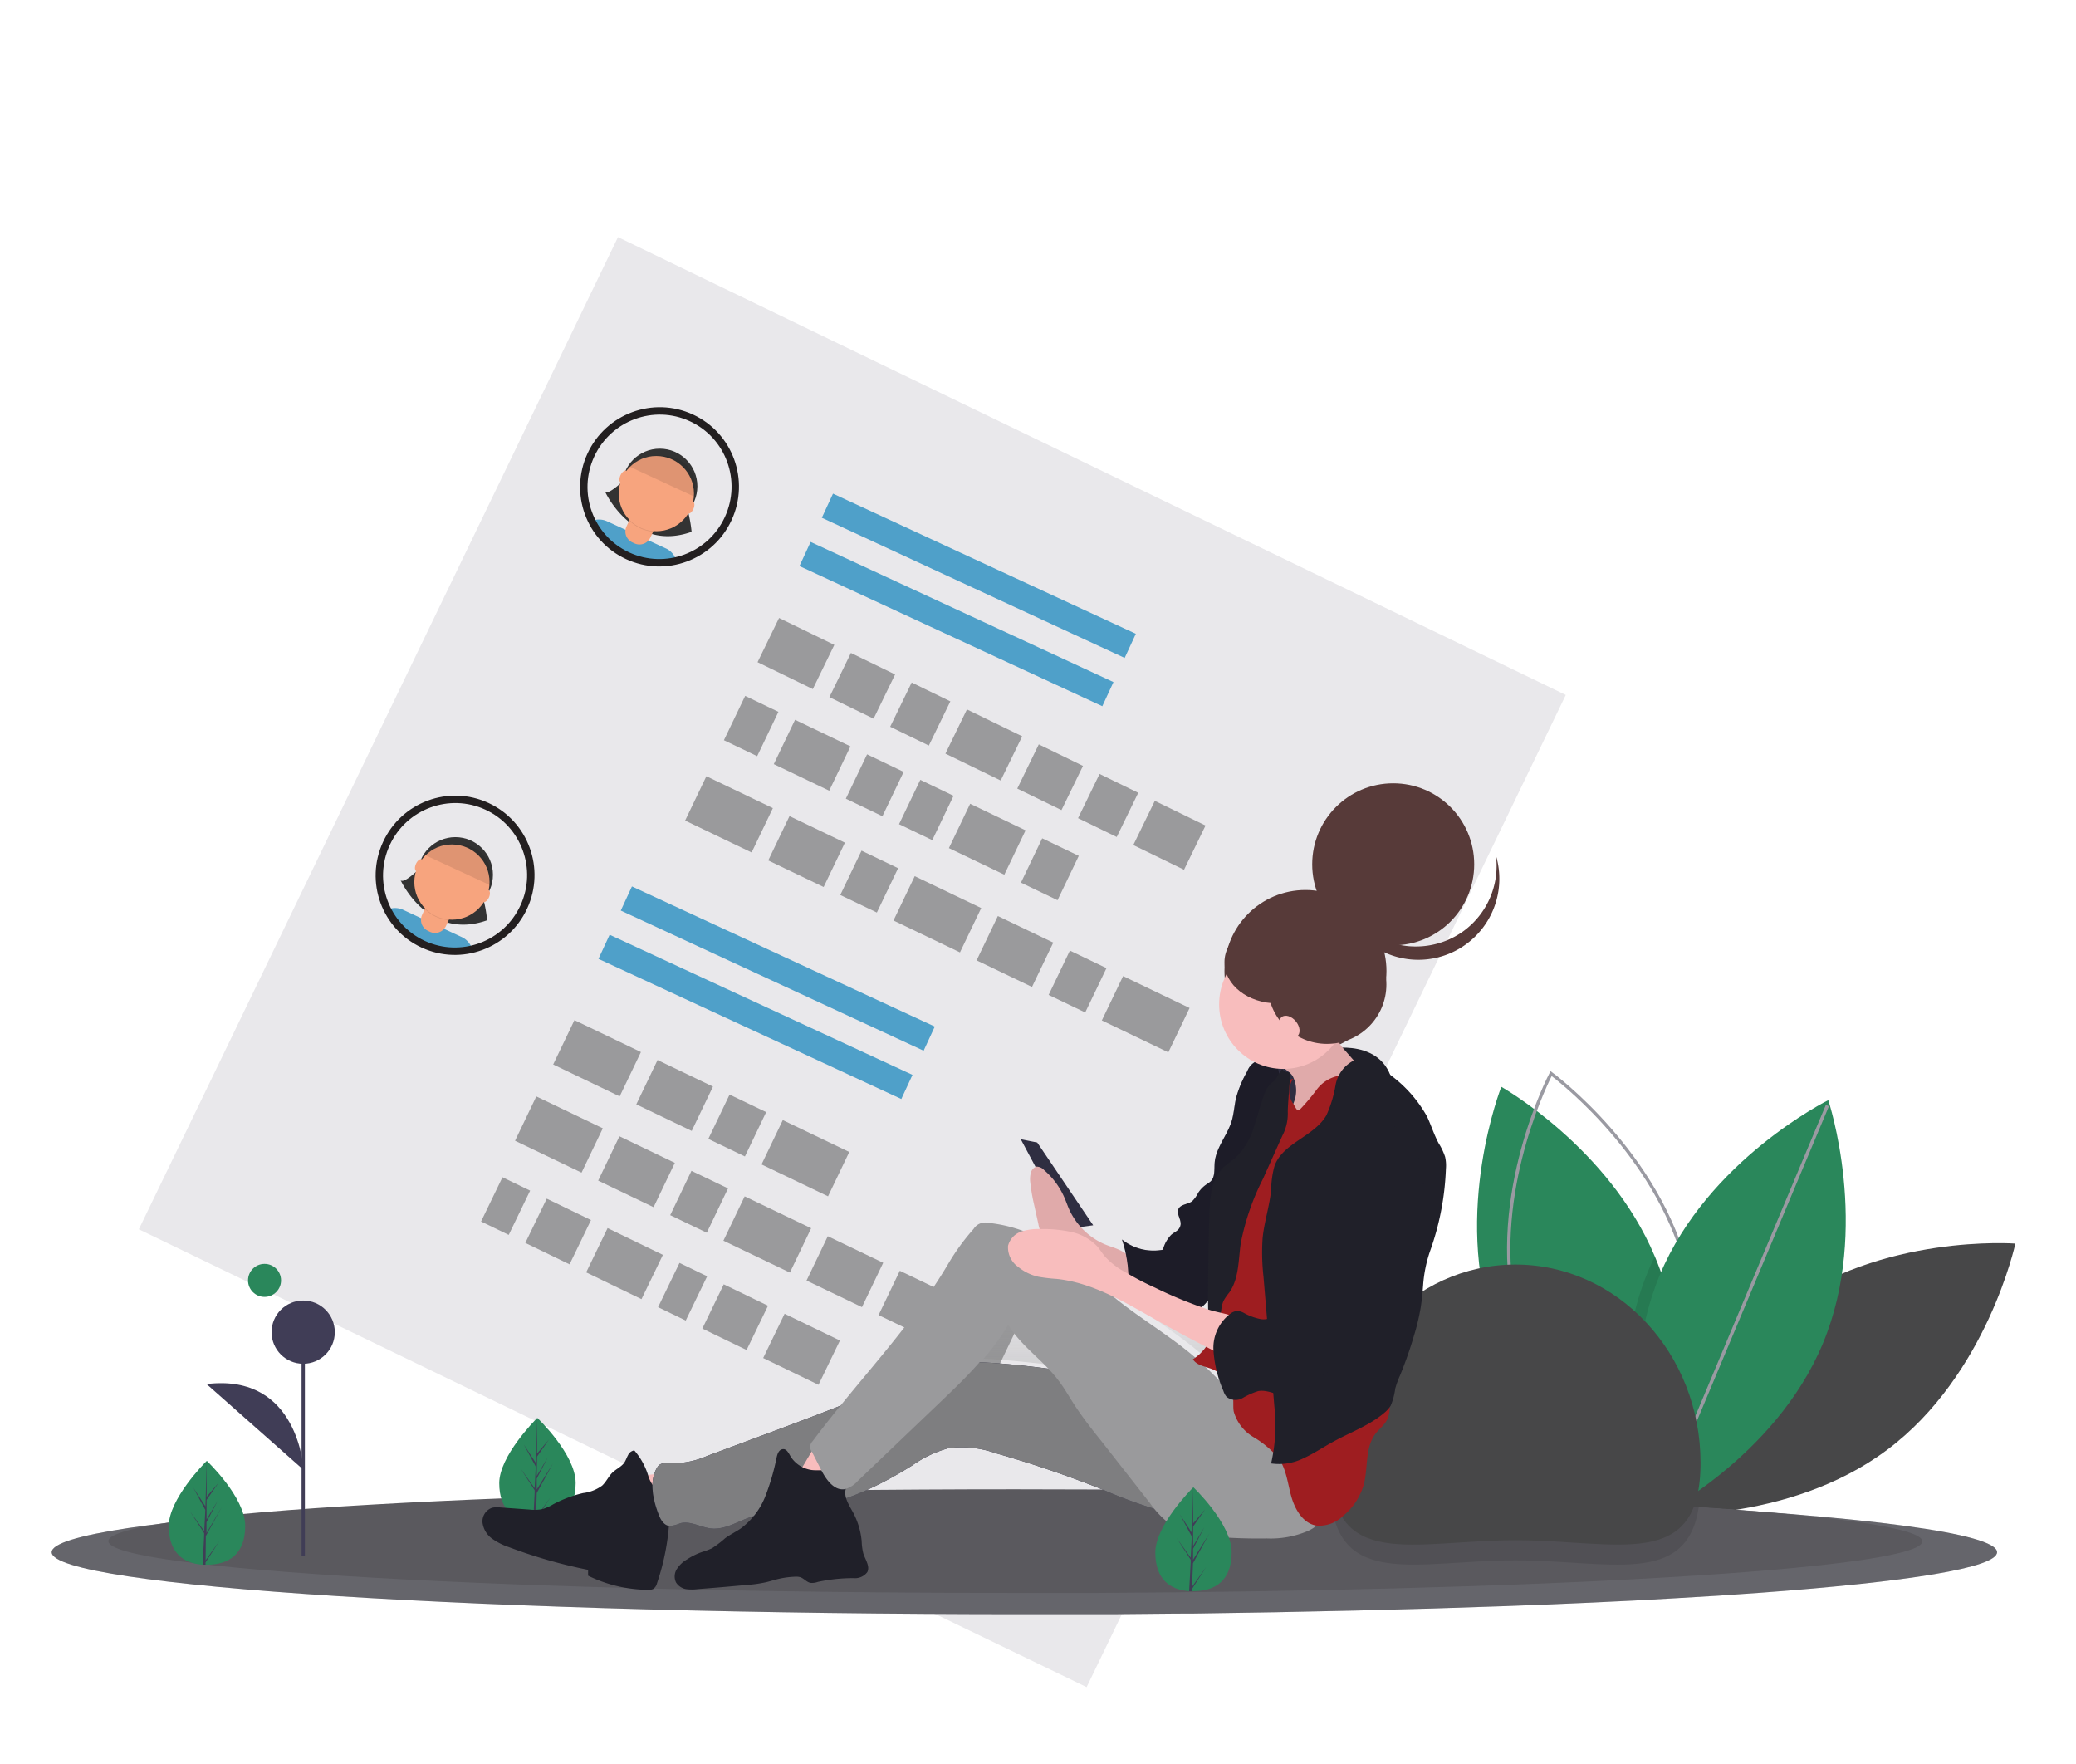 <svg id="Layer_1" data-name="Layer 1" xmlns="http://www.w3.org/2000/svg" xmlns:xlink="http://www.w3.org/1999/xlink" viewBox="0 0 280.39 238.26"><defs><style>.cls-1{fill:#e9e8eb;}.cls-10,.cls-2,.cls-3,.cls-4,.cls-5{fill:none;stroke-miterlimit:10;}.cls-2,.cls-3,.cls-4,.cls-5{stroke:#9a9a9c;stroke-width:6.64px;}.cls-2{stroke-dasharray:8.3 2.49 6.64 2.49 5.81 2.49;}.cls-3{stroke-dasharray:4.98 2.49 8.3 2.49 5.48 2.49;}.cls-4{stroke-dasharray:9.96 2.49 8.3 2.49 5.48 2.49;}.cls-5{stroke-dasharray:4.15 2.49 6.64 2.49 8.3 2.49;}.cls-6{fill:#4fa0c9;}.cls-7{fill:#333;}.cls-8{fill:#f7a47e;}.cls-9{opacity:0.1;}.cls-14,.cls-23,.cls-9{isolation:isolate;}.cls-10{stroke:#231f20;}.cls-11{fill:#474748;}.cls-12{fill:#2a875b;}.cls-13{fill:#9a9aa2;}.cls-14{opacity:0.34;}.cls-15{fill:#5a595e;}.cls-16{fill:#403d56;}.cls-17{fill:url(#linear-gradient);}.cls-18{fill:#202029;}.cls-19{fill:#573a39;}.cls-20{fill:#2f2e41;}.cls-21{fill:#f8bdbd;}.cls-22{fill:#7e7e80;}.cls-23{opacity:0.39;}.cls-24{fill:#9a9a9c;}.cls-25{fill:#9e1d20;}</style><linearGradient id="linear-gradient" x1="154.94" y1="-4143.68" x2="154.94" y2="-4132.18" gradientTransform="matrix(1, 0, 0, -1, -5.73, -3957.64)" gradientUnits="userSpaceOnUse"><stop offset="0" stop-color="gray" stop-opacity="0.25"/><stop offset="0.54" stop-color="gray" stop-opacity="0.12"/><stop offset="1" stop-color="gray" stop-opacity="0.1"/></linearGradient></defs><title>page-office</title><rect class="cls-1" x="40.72" y="58.86" width="148.8" height="142.16" transform="translate(-51.96 177.08) rotate(-64.22)"/><line class="cls-2" x1="103.77" y1="86.44" x2="161.37" y2="114.47"/><line class="cls-3" x1="99.21" y1="96.97" x2="146.41" y2="119.6"/><line class="cls-4" x1="93.97" y1="107.82" x2="160.01" y2="139.49"/><line class="cls-4" x1="76.15" y1="140.76" x2="115.16" y2="159.47"/><line class="cls-4" x1="71" y1="151.06" x2="135.98" y2="182.22"/><line class="cls-5" x1="66.42" y1="161.97" x2="112.51" y2="184.27"/><rect class="cls-6" x="130.41" y="55.22" width="3.59" height="45.07" transform="translate(6.12 165.09) rotate(-65.17)"/><rect class="cls-6" x="127.39" y="61.74" width="3.59" height="45.07" transform="translate(-1.55 166.13) rotate(-65.17)"/><path class="cls-6" d="M90.06,74.12,82,70.4a2.64,2.64,0,0,0-2.44.13A13.31,13.31,0,0,0,91.43,76.1,2.64,2.64,0,0,0,90.06,74.12Z"/><path class="cls-7" d="M85,64.15S82.22,67,81.73,66.41c0,0,3.72,8.23,11.68,5.41a18.1,18.1,0,0,0-.92-4.2Z"/><circle class="cls-7" cx="89.11" cy="65.67" r="5.08"/><path class="cls-8" d="M85.55,70l2.54,1.18a.37.37,0,0,1,.18.49h0l-.42.91a1.62,1.62,0,0,1-2.16.8h0l-.28-.13a1.62,1.62,0,0,1-.79-2.16l.42-.91a.36.36,0,0,1,.49-.18h0Z"/><path class="cls-9" d="M85,70.3a5,5,0,0,0,3.22,1.49l.18-.39-3.21-1.49Z"/><circle class="cls-8" cx="88.65" cy="66.66" r="5.08"/><ellipse class="cls-8" cx="84.23" cy="64.38" rx="0.89" ry="0.47" transform="translate(-9.57 113.79) rotate(-65.17)"/><ellipse class="cls-8" cx="93.22" cy="68.54" rx="0.89" ry="0.47" transform="translate(-8.13 124.37) rotate(-65.17)"/><path class="cls-9" d="M85,63l8.78,4.07s.89-3.9-2.54-5.2A6.55,6.55,0,0,0,85,63Z"/><ellipse class="cls-10" cx="89.08" cy="65.75" rx="10.26" ry="10.22" transform="translate(-8 118.98) rotate(-65.17)"/><rect class="cls-6" x="103.26" y="108.26" width="3.59" height="45.07" transform="translate(-57.77 171.22) rotate(-65.17)"/><rect class="cls-6" x="100.24" y="114.79" width="3.59" height="45.07" transform="translate(-65.44 172.26) rotate(-65.17)"/><path class="cls-6" d="M62.44,126.58l-8-3.72A2.63,2.63,0,0,0,52,123a13.31,13.31,0,0,0,11.86,5.57A2.65,2.65,0,0,0,62.44,126.58Z"/><path class="cls-7" d="M57.37,116.61s-2.76,2.88-3.26,2.26c0,0,3.73,8.23,11.68,5.41a17.13,17.13,0,0,0-.92-4.2Z"/><circle class="cls-7" cx="61.5" cy="118.13" r="5.08"/><path class="cls-8" d="M57.94,122.46l2.53,1.18a.37.37,0,0,1,.19.49h0l-.42.91a1.63,1.63,0,0,1-2.16.8h0l-.27-.13a1.63,1.63,0,0,1-.8-2.16l.42-.91a.37.37,0,0,1,.5-.18h0Z"/><path class="cls-9" d="M57.39,122.76a5,5,0,0,0,3.22,1.49l.18-.39-3.22-1.49Z"/><circle class="cls-8" cx="61.04" cy="119.12" r="5.08"/><ellipse class="cls-8" cx="56.61" cy="116.84" rx="0.89" ry="0.47" transform="translate(-73.2 119.16) rotate(-65.17)"/><ellipse class="cls-8" cx="65.61" cy="121" rx="0.89" ry="0.47" transform="translate(-71.76 129.74) rotate(-65.17)"/><path class="cls-9" d="M57.37,115.45l8.79,4.07s.89-3.9-2.54-5.2A6.57,6.57,0,0,0,57.37,115.45Z"/><ellipse class="cls-10" cx="61.47" cy="118.21" rx="10.26" ry="10.22" transform="translate(-71.63 124.35) rotate(-65.17)"/><path class="cls-11" d="M240.57,176.68c-13.52,10.11-17.33,27.86-17.33,27.86s18.1,1.37,31.62-8.73,17.34-27.87,17.34-27.87S254.09,166.57,240.57,176.68Z"/><path class="cls-12" d="M223.25,204.37l-.56-.33c-.29-.18-.68-.42-1.16-.74-4.24-2.8-15.25-11-19.76-23.73-5.65-15.91,1-32.8,1-32.8s14.54,8.18,20.72,22.87c.27.63.52,1.28.76,1.93,4.91,13.84.5,28.43-.73,32C223.36,204.09,223.25,204.37,223.25,204.37Z"/><path class="cls-13" d="M223.31,204.87l-.2-.15c-.15-.1-14.83-10.88-18.6-27.22s4.7-32.46,4.79-32.62l.12-.23.2.15c.15.11,14.82,10.89,18.59,27.23h0c3.78,16.34-4.69,32.46-4.78,32.62Zm-13.74-59.55c-1,2-8.11,17-4.62,32.08s16.4,25.43,18.21,26.8c1-2,8.11-17,4.62-32.07h0C224.29,157,211.37,146.7,209.57,145.32Z"/><path class="cls-9" d="M223.54,203.55l-.85.49-.81.43s-.14-.41-.35-1.17c-1.14-4.11-4.42-18.46,1.07-31.64.29-.69.59-1.36.91-2,.27.63.52,1.28.76,1.93C229.18,185.41,224.77,200,223.54,203.55Z"/><path class="cls-12" d="M246.21,181.41C239.73,197,223.45,205,223.45,205s-5.77-17.22.72-32.8,22.76-23.63,22.76-23.63S252.7,165.83,246.21,181.41Z"/><rect class="cls-13" x="205.22" y="176.72" width="59.97" height="0.45" transform="translate(-18.95 325.39) rotate(-67.24)"/><path class="cls-13" d="M269.73,209.62c0,2.09-12,4-31.89,5.47q-5.43.41-11.6.75-5.33.32-11.16.58-5.66.26-11.74.48c-12.82.46-27,.8-42,1-3.65,0-7.36.07-11.11.09-3.9,0-7.86,0-11.85,0-72.57,0-131.4-3.74-131.4-8.37s58.83-8.37,131.4-8.37c31.24,0,59.93.7,82.48,1.85l2.47.13h0C251.71,204.77,269.73,207.06,269.73,209.62Z"/><path class="cls-14" d="M269.73,209.62c0,2.09-12,4-31.89,5.47q-5.43.41-11.6.75-5.33.32-11.16.58-5.66.26-11.74.48c-12.82.46-27,.8-42,1-3.65,0-7.36.07-11.11.09-3.9,0-7.86,0-11.85,0-72.57,0-131.4-3.74-131.4-8.37s58.83-8.37,131.4-8.37c31.24,0,59.93.7,82.48,1.85l2.47.13h0C251.71,204.77,269.73,207.06,269.73,209.62Z"/><path class="cls-15" d="M259.64,208.15c0,1.75-11.21,3.34-29.74,4.57-3.37.22-7,.43-10.81.63q-5,.26-10.41.48-5.27.22-10.94.4c-12,.39-25.16.67-39.2.81l-10.35.08c-3.64,0-7.33,0-11.05,0-67.65,0-122.5-3.14-122.5-7s54.85-7,122.5-7c15,0,29.29.15,42.54.44h0c12.53.26,24.1.64,34.32,1.11l2.29.11h0c4.68.23,9.06.47,13.09.74h.14C248.3,204.79,259.64,206.39,259.64,208.15Z"/><path class="cls-9" d="M229.44,203.55c-1.65,10.78-12.11,7.17-24.76,7.17-13.37,0-24.28,4-25-9.13,12.53.26,24.1.64,34.32,1.11l2.29.11h0C221,203,225.41,203.28,229.44,203.55Z"/><path class="cls-12" d="M77.75,200.27c0,3.88-2.31,5.24-5.16,5.24h-.2l-.39,0c-2.57-.18-4.57-1.61-4.57-5.22s4.78-8.46,5.14-8.81h0l0,0S77.75,196.38,77.75,200.27Z"/><path class="cls-16" d="M72.4,204.92l1.89-2.64-1.89,2.93v.3l-.39,0,.2-3.89v0h0l0-.37-1.9-2.94,1.9,2.66V201l.15-2.94-1.62-3,1.64,2.52.16-6.09v0l0,4.8,1.62-1.91-1.62,2.32-.05,2.63L74,196.78l-1.51,2.91,0,1.46,2.19-3.51-2.19,4Z"/><path class="cls-11" d="M179.68,197.55c0-14.79,11.19-26.78,25-26.78s25,12,25,26.78S218.48,208,204.68,208,179.68,212.34,179.68,197.55Z"/><rect class="cls-16" x="40.73" y="179.9" width="0.45" height="30.17"/><circle class="cls-16" cx="40.95" cy="179.9" r="4.27"/><path class="cls-16" d="M41,198.5s-.61-13.11-13.1-11.59"/><path class="cls-17" d="M165.18,184.87c.11.39.23.78.37,1.17-.6-.58-1.18-1.19-1.78-1.77.24.08.48.15.7.24A4.3,4.3,0,0,1,165.18,184.87Zm-2.89-2c-3.51-3-7.58-5.42-11.18-8.38,2,1,3.88,2.1,5.78,3.18q3.38,1.92,6.82,3.69A5.37,5.37,0,0,1,162.29,182.91Zm1.5-7.69.17-.17c0,.43,0,.84,0,1.21l-.94-.32a6.47,6.47,0,0,0,.76-.72Zm-30.93,8.27a28.43,28.43,0,0,0,3.75-5.35c1.39,2.44,3.66,4.2,5.58,6.24C139.09,184,136,183.63,132.86,183.49Z"/><path class="cls-12" d="M33.12,206.07c0,3.89-2.31,5.24-5.17,5.24h-.19l-.39,0c-2.58-.18-4.58-1.61-4.58-5.22s4.78-8.46,5.14-8.81h0l0,0S33.12,202.18,33.12,206.07Z"/><path class="cls-16" d="M27.77,210.72l1.88-2.64L27.76,211v.3l-.39,0,.2-3.89v0h0l0-.37-1.9-2.93,1.91,2.66v.07l.15-2.93-1.62-3,1.64,2.52.16-6.09v0l0,4.8,1.61-1.9-1.62,2.32,0,2.63,1.51-2.53-1.52,2.91,0,1.47L30,203.44l-2.2,4Z"/><circle class="cls-12" cx="35.73" cy="172.91" r="2.23"/><path class="cls-18" d="M179.23,141.67s8.1-1.79,9,5.35-4.3,8.49-4.3,8.49l-3.29.89-12.72-3.35,1.79-5.13Z"/><circle class="cls-19" cx="176.32" cy="131.13" r="10.94"/><polygon class="cls-20" points="137.87 153.85 140.09 154.29 147.65 165.47 144.32 165.92 137.87 153.85"/><path class="cls-21" d="M84.1,199.19A44.25,44.25,0,0,0,86.31,205a55.3,55.3,0,0,0,7.37-2.1,19.06,19.06,0,0,0-1.53-2.09,7.37,7.37,0,0,0-2.08-1.6,5.87,5.87,0,0,0-2.54,0C86.39,199.19,85.25,199.21,84.1,199.19Z"/><path class="cls-18" d="M90.08,202.18a4.66,4.66,0,0,1-2.52-2.87,9.32,9.32,0,0,0-1.89-3.44,1.12,1.12,0,0,0-.85.65c-.18.32-.29.69-.5,1-.41.58-1.12.87-1.62,1.36s-.83,1.25-1.38,1.75a5.44,5.44,0,0,1-2.57,1,16.58,16.58,0,0,0-4,1.5,6.87,6.87,0,0,1-1.49.67,5.64,5.64,0,0,1-1.74.06l-4-.29a3,3,0,0,0-1.07.05,1.94,1.94,0,0,0-1.28,2,3.15,3.15,0,0,0,1.27,2.15,8.61,8.61,0,0,0,2.28,1.16A68,68,0,0,0,79.43,212v.79a18.71,18.71,0,0,0,8.18,1.91,1.41,1.41,0,0,0,.61-.11,1.29,1.29,0,0,0,.52-.79,31.91,31.91,0,0,0,1.67-8.71,6.75,6.75,0,0,0-.17-2.24c-.22-.72.53-.42-.16-.7"/><path class="cls-20" d="M167,187.07c-11.89.71-23.63-2.77-35.53-3.14a17.69,17.69,0,0,0-4.42.28,22,22,0,0,0-4.37,1.7c-6.38,3-13,5.42-19.57,7.88l-7.58,2.82a11.67,11.67,0,0,1-4.69,1c-.72-.05-1.61-.15-2,.45-1.24,1.82-.65,4.5.16,6.55.26.67.71,1.39,1.42,1.46a4.23,4.23,0,0,0,1.45-.36c1.37-.37,2.75.55,4.17.7,1.75.19,3.38-.81,5-1.42,2.75-1,5.75-1,8.63-1.46,4.84-.81,9.32-3,13.51-5.61a15.71,15.71,0,0,1,5-2.37,13.91,13.91,0,0,1,6.34.71,147.92,147.92,0,0,1,14.53,4.95,66.91,66.91,0,0,0,7.59,2.77,27.48,27.48,0,0,0,17-1c1.9-.75,4-2.08,4.07-4.13.07-1.17-.84-2.21-1.45-3.21-.39-.64-.78-1.28-1.2-1.9C173,190.8,170.56,186.85,167,187.07Z"/><path class="cls-22" d="M167,187.07c-11.89.71-23.63-2.77-35.53-3.14a17.69,17.69,0,0,0-4.42.28,22,22,0,0,0-4.37,1.7c-6.38,3-13,5.42-19.57,7.88l-7.58,2.82a11.67,11.67,0,0,1-4.69,1c-.72-.05-1.61-.15-2,.45-1.24,1.82-.65,4.5.16,6.55.26.67.71,1.39,1.42,1.46a4.23,4.23,0,0,0,1.45-.36c1.37-.37,2.75.55,4.17.7,1.75.19,3.38-.81,5-1.42,2.75-1,5.75-1,8.63-1.46,4.84-.81,9.32-3,13.51-5.61a15.71,15.71,0,0,1,5-2.37,13.91,13.91,0,0,1,6.34.71,147.92,147.92,0,0,1,14.53,4.95,66.91,66.91,0,0,0,7.59,2.77,27.48,27.48,0,0,0,17-1c1.9-.75,4-2.08,4.07-4.13.07-1.17-.84-2.21-1.45-3.21-.39-.64-.78-1.28-1.2-1.9C173,190.8,170.56,186.85,167,187.07Z"/><path class="cls-21" d="M106.91,199.77c1.86.63,3.74,1.22,5.63,1.75,1.06-1.74,3-3,3.49-4.94a.42.42,0,0,0,0-.27.43.43,0,0,0-.21-.19,10.48,10.48,0,0,0-4.41-1.29c-1.22-.07-1.77,1.2-2.33,2.1C108.86,197.29,107.41,199.94,106.91,199.77Z"/><path class="cls-18" d="M109.52,198.5a4,4,0,0,1-2.73-1.8c-.27-.46-.55-1.07-1.07-1s-.71.61-.82,1.09a31.14,31.14,0,0,1-1.54,5.29,9.89,9.89,0,0,1-3.28,4.31c-.69.48-1.46.84-2.14,1.34a14,14,0,0,1-1.8,1.37,10.83,10.83,0,0,1-1.38.51,9.32,9.32,0,0,0-2,1,3.91,3.91,0,0,0-1.34,1.28,1.86,1.86,0,0,0-.12,1.8,2,2,0,0,0,1.32.91,6,6,0,0,0,1.64,0c2.17-.16,4.33-.35,6.5-.55a18,18,0,0,0,2.72-.38c.47-.11.94-.26,1.41-.38a11.51,11.51,0,0,1,2.47-.36,2.15,2.15,0,0,1,.72.06c.51.17.86.67,1.38.77a2.33,2.33,0,0,0,1-.13,22.71,22.71,0,0,1,4.81-.51,2.08,2.08,0,0,0,1.87-.81c.4-.79-.27-1.68-.54-2.53a7.71,7.71,0,0,1-.22-1.66,10.15,10.15,0,0,0-1.2-3.94c-.55-1-1.3-2.14-.91-3.22a2.89,2.89,0,0,0,.36-1.11C114.52,198.11,110.52,198.71,109.52,198.5Z"/><path class="cls-21" d="M149.13,168a9.34,9.34,0,0,1-4.74-4.71c-.2-.45-.36-.92-.55-1.37A10.35,10.35,0,0,0,141,158a1.34,1.34,0,0,0-1-.45,1.14,1.14,0,0,0-.77.83,3.38,3.38,0,0,0-.08,1.27,24.9,24.9,0,0,0,.51,3l.58,2.62a4.67,4.67,0,0,0,.36,1.17,4.17,4.17,0,0,0,1,1.16c.52.48,1.06,1,1.6,1.41a4.42,4.42,0,0,0,2.78,1.24,15.27,15.27,0,0,1,6.75,2.61s0-1.76,0-2a2.53,2.53,0,0,0-.51-1.41C151.34,168.66,150.07,168.42,149.13,168Z"/><path class="cls-9" d="M149.13,168a9.34,9.34,0,0,1-4.74-4.71c-.2-.45-.36-.92-.55-1.37A10.35,10.35,0,0,0,141,158a1.34,1.34,0,0,0-1-.45,1.14,1.14,0,0,0-.77.83,3.38,3.38,0,0,0-.08,1.27,24.9,24.9,0,0,0,.51,3l.58,2.62a4.67,4.67,0,0,0,.36,1.17,4.17,4.17,0,0,0,1,1.16c.52.48,1.06,1,1.6,1.41a4.42,4.42,0,0,0,2.78,1.24,15.27,15.27,0,0,1,6.75,2.61s0-1.76,0-2a2.53,2.53,0,0,0-.51-1.41C151.34,168.66,150.07,168.42,149.13,168Z"/><ellipse class="cls-20" cx="173.33" cy="145.02" rx="2.89" ry="2.91"/><path class="cls-20" d="M171.54,143.26a2.36,2.36,0,0,0-3.07,1.39,15.5,15.5,0,0,0-1.5,3.54c-.26,1.06-.3,2.17-.62,3.22-.6,1.93-2.11,3.57-2.29,5.58-.07.91.08,2-.58,2.58a4.49,4.49,0,0,1-.52.37,4,4,0,0,0-1.14,1.17,4,4,0,0,1-.81,1.12c-.58.43-1.56.39-1.85,1.06s.46,1.47.28,2.2-.81.87-1.26,1.28a4.51,4.51,0,0,0-1.11,2,6.81,6.81,0,0,1-5.53-1.38,17.27,17.27,0,0,1,.86,6.33,2.65,2.65,0,0,1-.5,2,34.37,34.37,0,0,1,6.79,1.18,3.57,3.57,0,0,0,4.31-1.09c1.23-1.23,2.51-2.59,2.81-4.3a23.85,23.85,0,0,0,0-2.93,16.76,16.76,0,0,1,.75-3.55,42,42,0,0,0,1.29-7.3c.14-1.52,1.45-2.75,2.15-4.11,1.3-2.57,2.64-5.25,2.74-8.13C172.81,144.53,172.49,143.37,171.54,143.26Z"/><path class="cls-23" d="M171.54,143.26a2.36,2.36,0,0,0-3.07,1.39,15.5,15.5,0,0,0-1.5,3.54c-.26,1.06-.3,2.17-.62,3.22-.6,1.93-2.11,3.57-2.29,5.58-.07.91.08,2-.58,2.58a4.49,4.49,0,0,1-.52.37,4,4,0,0,0-1.14,1.17,4,4,0,0,1-.81,1.12c-.58.43-1.56.39-1.85,1.06s.46,1.47.28,2.2-.81.87-1.26,1.28a4.51,4.51,0,0,0-1.11,2,6.81,6.81,0,0,1-5.53-1.38,17.27,17.27,0,0,1,.86,6.33,2.65,2.65,0,0,1-.5,2,34.37,34.37,0,0,1,6.79,1.18,3.57,3.57,0,0,0,4.31-1.09c1.23-1.23,2.51-2.59,2.81-4.3a23.85,23.85,0,0,0,0-2.93,16.76,16.76,0,0,1,.75-3.55,42,42,0,0,0,1.29-7.3c.14-1.52,1.45-2.75,2.15-4.11,1.3-2.57,2.64-5.25,2.74-8.13C172.81,144.53,172.49,143.37,171.54,143.26Z"/><path class="cls-24" d="M168.83,189.57c-2.47-1.18-4.28-3.37-6.29-5.25-3.82-3.59-8.49-6.13-12.5-9.49-2.66-2.23-5-4.83-8-6.69a19.79,19.79,0,0,0-8.54-3,1.86,1.86,0,0,0-2,.82,30.07,30.07,0,0,0-3.44,4.73c-5.09,8.64-12.32,15.91-18.31,23.94a1.08,1.08,0,0,0-.08,1.45l1.22,2.39c.68,1.34,1.78,2.9,3.25,2.63a3.59,3.59,0,0,0,1.7-1.09l5.47-5.23,5.74-5.48c3.36-3.21,6.77-6.5,9-10.61,1.71,3,4.75,4.91,6.83,7.63.79,1,1.44,2.17,2.15,3.27,1.13,1.75,2.42,3.4,3.71,5l6.58,8.4a12.79,12.79,0,0,0,3.05,3.09,11.55,11.55,0,0,0,5.28,1.41,71.06,71.06,0,0,0,7.44.27,12.87,12.87,0,0,0,5.54-1,5,5,0,0,0,3-4.46,6.36,6.36,0,0,0-1-2.78C176.32,195.25,173.25,191.67,168.83,189.57Z"/><ellipse class="cls-20" cx="175.1" cy="147.03" rx="2.22" ry="2.24"/><path class="cls-21" d="M174.61,145.35a4.25,4.25,0,0,1,.25,3.21,12.83,12.83,0,0,1-1.43,3,15,15,0,0,1-1.86,2.65c3.43.16,6.76-1.18,9.78-2.81,2.44-1.31,4.87-2.93,6.17-5.39a2.79,2.79,0,0,1-2.27-.42,8.36,8.36,0,0,1-1.74-1.62L181.79,142a7.58,7.58,0,0,1-1.06-1.4,3.88,3.88,0,0,1-.46-2.24,12.94,12.94,0,0,1-2.28,1.89c-1.23.8-2.58,1.38-3.82,2.18-.43.28-1.41.73-1.16,1.3S174.27,144.74,174.61,145.35Z"/><path class="cls-9" d="M174.61,145.35a4.25,4.25,0,0,1,.25,3.21,12.83,12.83,0,0,1-1.43,3,15,15,0,0,1-1.86,2.65c3.43.16,6.76-1.18,9.78-2.81,2.44-1.31,4.87-2.93,6.17-5.39a2.79,2.79,0,0,1-2.27-.42,8.36,8.36,0,0,1-1.74-1.62L181.79,142a7.58,7.58,0,0,1-1.06-1.4,3.88,3.88,0,0,1-.46-2.24,12.94,12.94,0,0,1-2.28,1.89c-1.23.8-2.58,1.38-3.82,2.18-.43.28-1.41.73-1.16,1.3S174.27,144.74,174.61,145.35Z"/><path class="cls-25" d="M174.66,145.69a2.9,2.9,0,0,0,0,3.35c.1.12.46.89.62.89a.55.55,0,0,0,.39-.2,27,27,0,0,0,2.17-2.59,4.89,4.89,0,0,1,2.77-1.82,6.11,6.11,0,0,1,3.82,1.19,3.67,3.67,0,0,1,1.3,1.07,3.49,3.49,0,0,1,.43,1.45,69.53,69.53,0,0,1,.38,9.24,35.39,35.39,0,0,1-.43,6.67c-.22,1.13-.55,2.24-.7,3.39a21.88,21.88,0,0,0-.14,3v4.25a10.71,10.71,0,0,0,.16,2.33,26,26,0,0,0,.94,2.69,18.17,18.17,0,0,1,.62,3.19l.58,4.4c.18,1.38.32,2.9-.52,4-.38.51-.88.91-1.26,1.41-1.44,1.87-1,4.54-1.58,6.83a8.47,8.47,0,0,1-2.79,4.27,4.6,4.6,0,0,1-3.67,1.32c-1.79-.33-2.86-2.2-3.35-3.95s-.66-3.68-1.72-5.16a13.4,13.4,0,0,0-3.4-2.85,5.86,5.86,0,0,1-2.65-3.45c-.11-.64,0-1.3-.11-2a4.58,4.58,0,0,0-2.84-3.73c-.92-.36-2.05-.48-2.56-1.32a6.25,6.25,0,0,0,2.68-3.59,19.21,19.21,0,0,0,.65-4.54l.3-5.11c.14-2.28.2-4.55,1.21-6.6.45-.92,1-1.78,1.47-2.68a31.81,31.81,0,0,0,1.59-3.94c.72-2.1,1.45-4.19,2.1-6.31a12.68,12.68,0,0,1,1.16-2.94C172.83,147,173.63,145.88,174.66,145.69Z"/><path class="cls-18" d="M163.31,178.89l1.35.05.29-2.05a4.41,4.41,0,0,1,.29-1.19,7.19,7.19,0,0,1,.78-1.14c1.33-1.88,1.23-4.37,1.56-6.66a33,33,0,0,1,3-8.7l2.63-5.85a6.38,6.38,0,0,0,.72-3.23c0-.91.29-4.2.32-5.1,0-.34-.74-.15-.89-.45-.33-.65-.78,1.11-1.4,1.5a3.4,3.4,0,0,0-1.21,1.76c-.57,1.48-.91,3-1.44,4.52a9.31,9.31,0,0,1-2.45,4c-.54.47-1.16.85-1.67,1.35-1.63,1.62-1.79,4.17-1.85,6.47C163.27,165.52,163,178.89,163.31,178.89Z"/><path class="cls-18" d="M182.78,143.25a4.64,4.64,0,0,0-2.4,3.31,16.38,16.38,0,0,1-1.23,4.05c-1.65,2.87-5.85,3.71-7,6.81a12.26,12.26,0,0,0-.46,3.21c-.21,2.22-.94,4.37-1.16,6.59a29,29,0,0,0,.12,5.18l1.47,17.53a23.13,23.13,0,0,1-.44,7.7,7.47,7.47,0,0,0,4.42-.72c1.38-.63,2.64-1.5,4-2.23,2.28-1.26,4.8-2.15,6.8-3.83a4.26,4.26,0,0,0,.92-1,8.47,8.47,0,0,0,.62-2.31,11.89,11.89,0,0,1,.66-1.81A54.23,54.23,0,0,0,191,180.3a29,29,0,0,0,.88-3.71c.16-1,.25-2,.33-3a18,18,0,0,1,.94-4.64,36.91,36.91,0,0,0,2.14-11.1,5.24,5.24,0,0,0-.11-1.63,8.36,8.36,0,0,0-.89-1.86c-.61-1.15-1-2.41-1.55-3.58a17.57,17.57,0,0,0-6-6.32C185.51,143.63,184.12,142.72,182.78,143.25Z"/><path class="cls-21" d="M152.06,171.84a10.28,10.28,0,0,1-2.8-2.13c-.37-.43-.67-.91-1-1.33a6.89,6.89,0,0,0-3.52-2,17.93,17.93,0,0,0-4.08-.4,7.74,7.74,0,0,0-2.71.33,2.77,2.77,0,0,0-1.8,1.93,3.22,3.22,0,0,0,1.37,2.85,6.55,6.55,0,0,0,2.74,1.33,22.5,22.5,0,0,0,2.47.29c4.87.51,9.21,3.16,13.47,5.57q5.63,3.18,11.45,5.94a22.89,22.89,0,0,0,.2-3.51c0-.88-.07-2.22-.9-2.74s-2.55-.73-3.64-1.09a56.77,56.77,0,0,1-7.33-3C154.61,173.27,153.32,172.58,152.06,171.84Z"/><ellipse class="cls-21" cx="173.33" cy="135.63" rx="8.67" ry="8.72"/><path class="cls-18" d="M185.26,153.13a13.72,13.72,0,0,0-1.68,3.14c-1.07,2.2-2.75,4.09-3.59,6.4s-.86,5.32-2.6,7.23a2.55,2.55,0,0,0-.76,1.09,5.16,5.16,0,0,1-.08.79c-.25.7-1.39.73-1.6,1.44-.06.2,0,.43-.1.63-.18.46-.78.53-1.18.8-.84.57-.68,1.9-1.28,2.72a2.28,2.28,0,0,1-2.16.76,7.65,7.65,0,0,1-2.25-.84,2.12,2.12,0,0,0-.81-.25,1.63,1.63,0,0,0-.93.32,5.78,5.78,0,0,0-2.35,4.94,16.42,16.42,0,0,0,1.34,5.52,2.33,2.33,0,0,0,.44.82,1.94,1.94,0,0,0,2.16.16,10.16,10.16,0,0,1,2.11-.94c1.34-.24,2.65.68,4,.6a5.55,5.55,0,0,0,2.71-1.19,15,15,0,0,0,3.64-3.09,28.8,28.8,0,0,0,1.55-2.49,29.76,29.76,0,0,1,2.19-2.93l5-6.11a9.87,9.87,0,0,0,2.39-4.66,21.36,21.36,0,0,0,1-5,20.24,20.24,0,0,0-.36-4.18,14.6,14.6,0,0,0-1.08-4C189.94,152.62,187.3,150.75,185.26,153.13Z"/><circle class="cls-19" cx="188.17" cy="116.72" r="10.94"/><path class="cls-19" d="M197.61,125.78a11,11,0,0,1-16.9-5.74,10.94,10.94,0,0,0,21.71-2.73,10.38,10.38,0,0,0-.37-1.76A10.93,10.93,0,0,1,197.61,125.78Z"/><circle class="cls-19" cx="179.23" cy="132.95" r="8.02"/><ellipse class="cls-19" cx="172.49" cy="129.94" rx="7.11" ry="5.56"/><ellipse class="cls-21" cx="174.16" cy="138.65" rx="1.12" ry="1.67" transform="translate(-48.44 140.96) rotate(-39.12)"/><path class="cls-12" d="M166.35,209.64c0,3.89-2.31,5.24-5.16,5.24H161l-.39,0c-2.57-.18-4.57-1.6-4.57-5.22s4.78-8.46,5.14-8.81h0l0,0S166.35,205.75,166.35,209.64Z"/><path class="cls-16" d="M161,214.29l1.89-2.64L161,214.58v.3l-.39,0,.21-3.88v0h0l0-.37-1.9-2.93,1.9,2.66v.07l.15-2.93-1.62-3,1.64,2.52.16-6.09v0l0,4.8,1.62-1.9-1.62,2.32,0,2.63,1.51-2.53-1.52,2.91,0,1.47,2.19-3.52-2.2,4Z"/></svg>